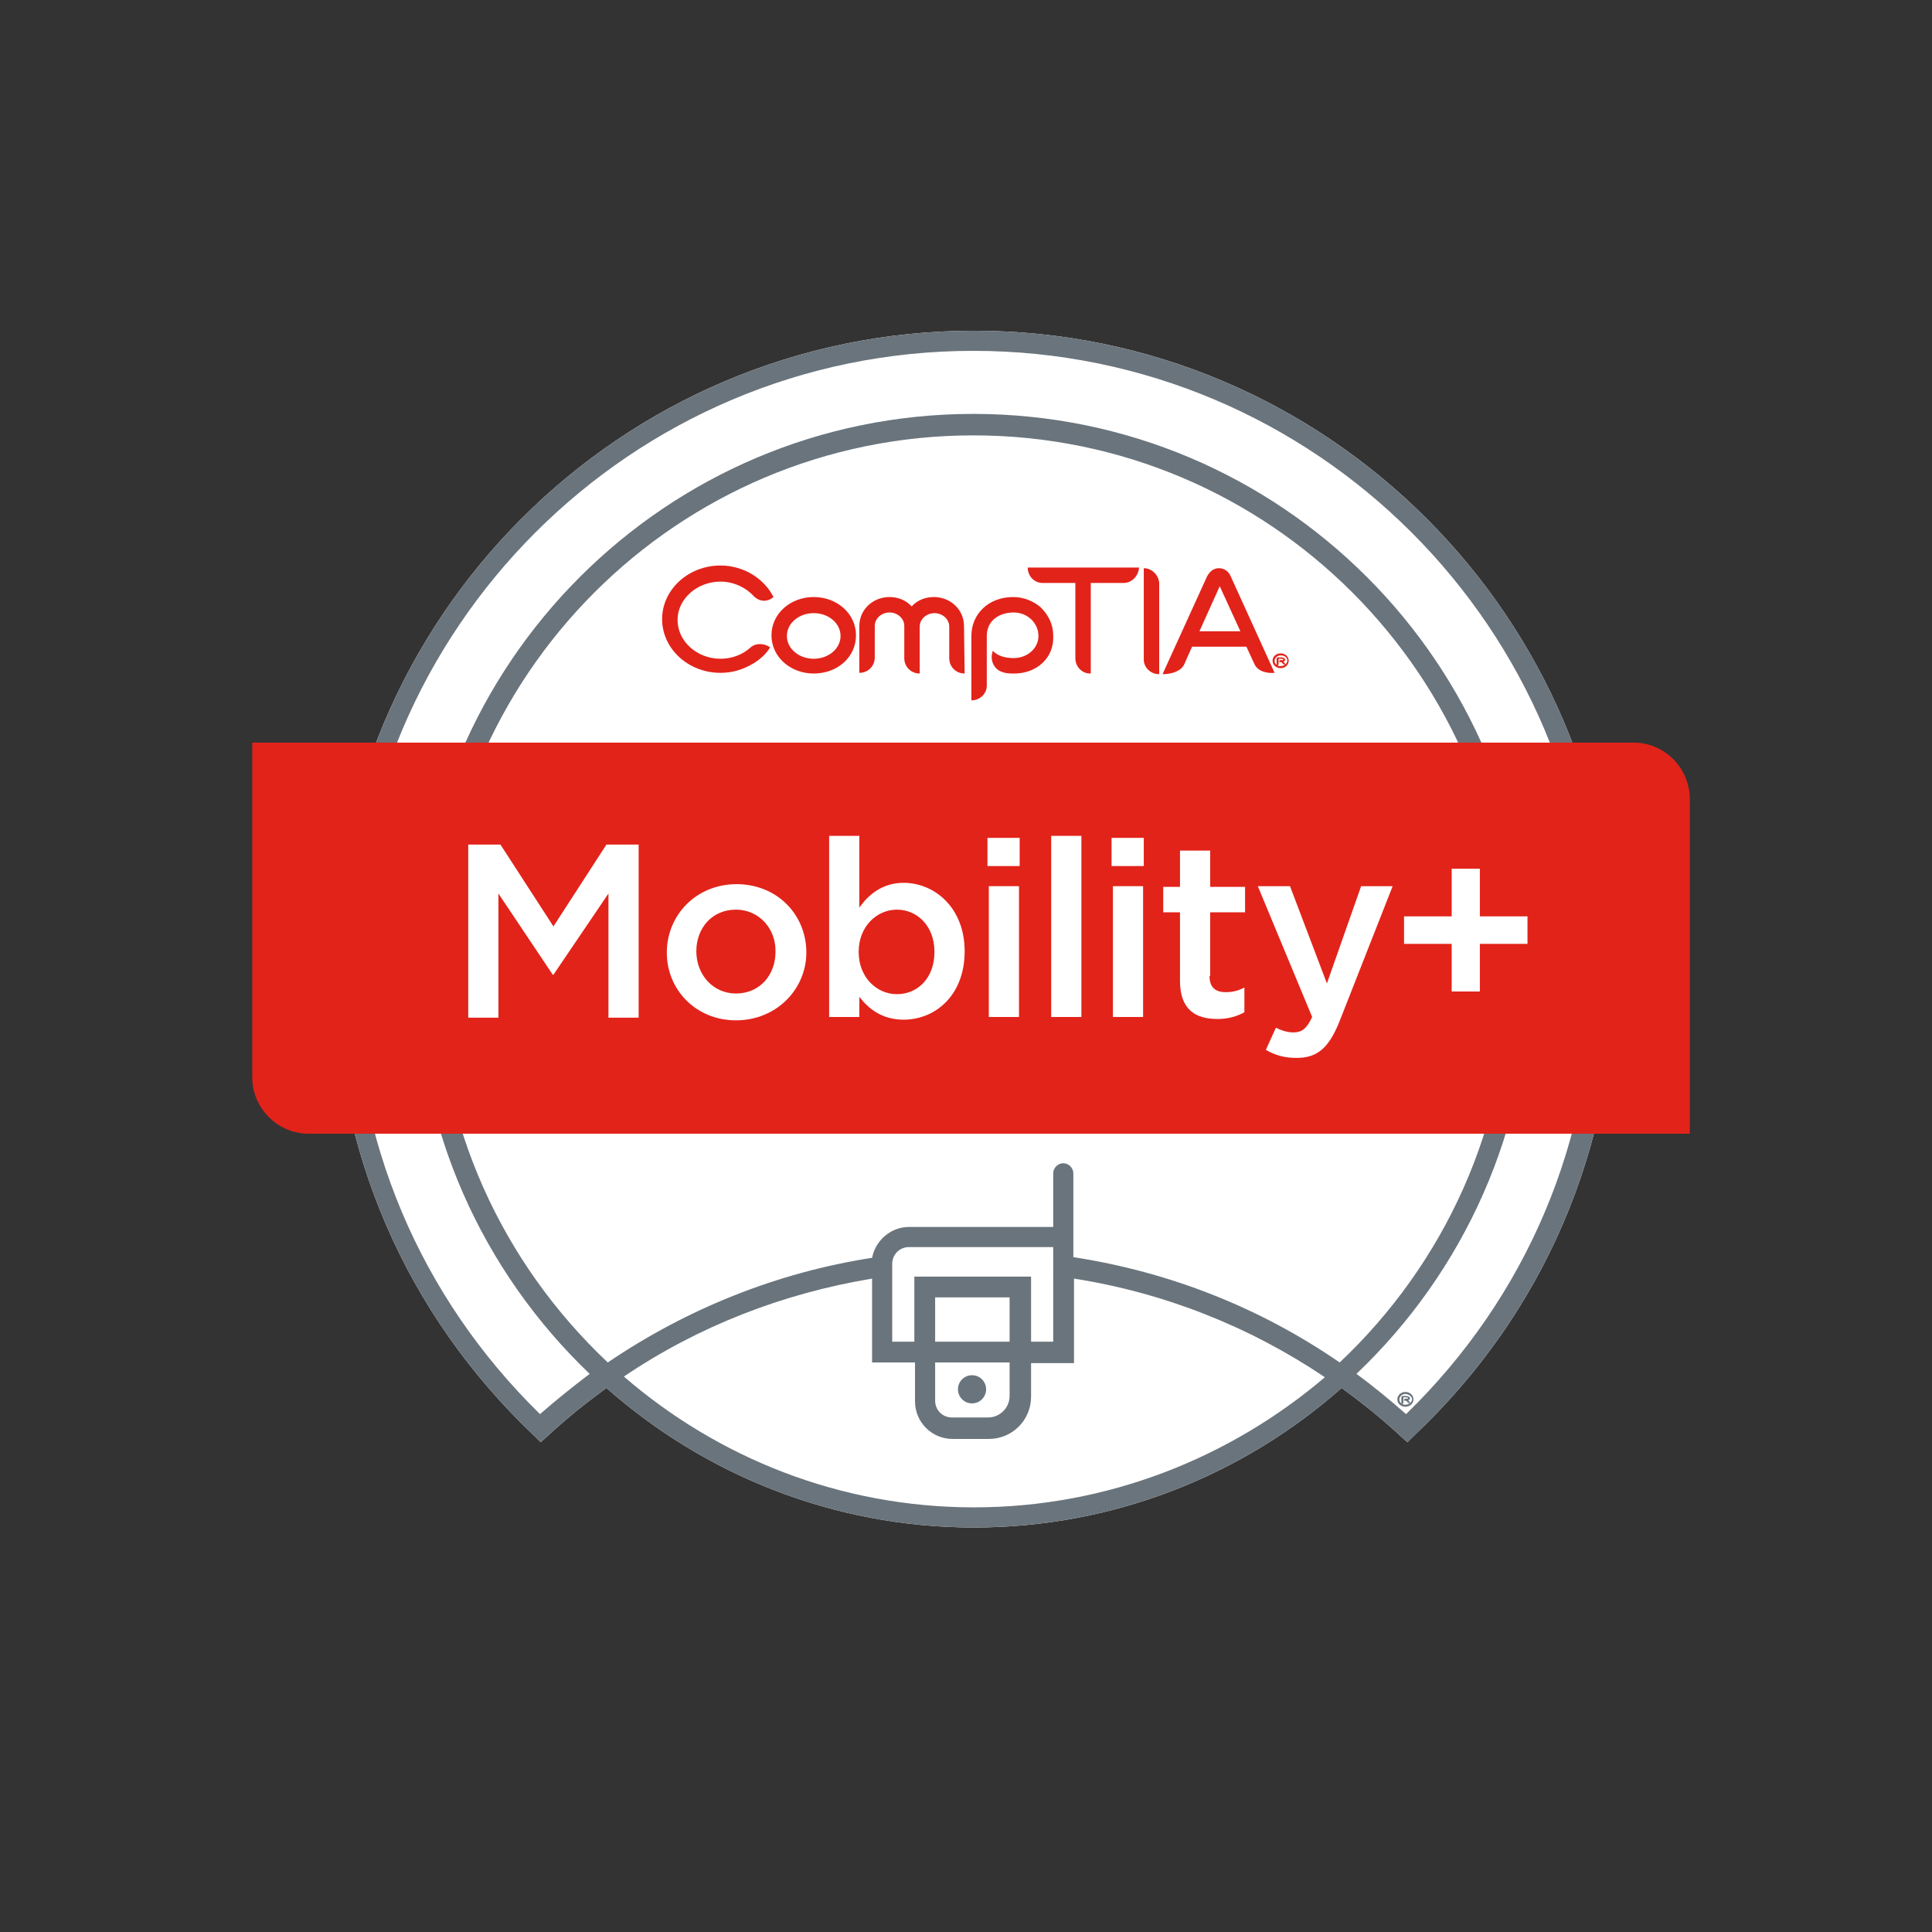 <?xml version="1.0" encoding="UTF-8"?>
<!-- Generator: Adobe Illustrator 19.2.0, SVG Export Plug-In . SVG Version: 6.00 Build 0)  -->
<svg version="1.1" id="Layer_1" xmlns="http://www.w3.org/2000/svg" xmlns:xlink="http://www.w3.org/1999/xlink" x="0px" y="0px" viewBox="0 0 288 288" style="enable-background:new 0 0 288 288;" xml:space="preserve"><rect x="0" y="0" width="288" height="288" fill="#333333" stroke="none"/><link xmlns="" type="text/css" id="dark-mode" rel="stylesheet" href=""/><style xmlns="" type="text/css" id="dark-mode-custom-style"/>
<style type="text/css">
	.st0{fill:#FFFFFF;}
	.st1{fill:#6A747C;}
	.st2{fill:#E2231A;}
</style>
<g>
	<g>
		<g>
			<g>
				<path class="st0" d="M145.2,49.3c-52.6,0-95.4,42.8-95.4,95.4c0,26.5,10.6,51.1,29.8,69.3l1,1l1.1-1c2.8-2.6,5.7-4.9,8.7-7.1      c14.6,12.9,33.8,20.8,54.8,20.8c21,0,40.2-7.9,54.8-20.8c3,2.2,5.9,4.5,8.7,7.1l1.1,1l1-1c19.3-18.2,29.9-42.9,29.9-69.3      C240.6,92.1,197.8,49.3,145.2,49.3z"/>
				<path class="st1" d="M145.2,49.3c-52.6,0-95.4,42.8-95.4,95.4c0,26.5,10.6,51.1,29.8,69.3l1,1l1.1-1c2.8-2.6,5.7-4.9,8.7-7.1      c14.6,12.9,33.8,20.8,54.8,20.8c21,0,40.2-7.9,54.8-20.8c3,2.2,5.9,4.5,8.7,7.1l1.1,1l1-1c19.3-18.2,29.9-42.9,29.9-69.3      C240.6,92.1,197.8,49.3,145.2,49.3z M145.2,224.7c-20,0-38.2-7.4-52.2-19.5c11.1-7.5,23.7-12.4,37-14.6v12.5l6.4,0v5.8      c0,3.1,2.5,5.6,5.6,5.6h5.4c3.5,0,6.3-2.8,6.3-6.3v-5l6.4,0v-12.6c13.4,2.1,26.1,7.1,37.4,14.7      C183.4,217.3,165.1,224.7,145.2,224.7z M65.2,144.8c0-44.1,35.8-79.9,79.9-79.9s79.9,35.8,79.9,79.9c0,23-9.8,43.7-25.3,58.3      c-11.9-8.2-25.4-13.5-39.7-15.7v-3v-1.5v-8c0-0.8-0.7-1.5-1.5-1.5s-1.5,0.7-1.5,1.5v8h-21.5c-2.7,0-5,2-5.5,4.6      c-14.2,2.2-27.6,7.6-39.4,15.6C75,188.4,65.2,167.7,65.2,144.8z M139.4,203.1l11.1,0v5c0,1.8-1.5,3.2-3.2,3.2h-5.4      c-1.4,0-2.5-1.1-2.5-2.5V203.1z M139.4,200v-6.6h11.1v6.6L139.4,200z M136.3,190.3v9.7l-3.3,0v-11.6c0-1.4,1.1-2.5,2.5-2.5h21.5      V200l-3.3,0v-9.7H136.3z M209.6,210.8c-2.4-2.1-4.8-4.1-7.4-6c15.9-15.1,25.9-36.5,25.9-60.1c0-45.8-37.2-83-83-83      c-45.8,0-83,37.2-83,83c0,23.6,9.9,44.9,25.8,60.1c-2.5,1.9-5,3.9-7.4,6c-17.9-17.5-27.8-40.9-27.8-66.1      c0-50.9,41.4-92.4,92.4-92.4s92.4,41.4,92.4,92.4C237.5,169.9,227.6,193.3,209.6,210.8z"/>
				<circle class="st1" cx="144.9" cy="207.1" r="2.1"/>
			</g>
			<g>
				<g>
					<path class="st2" d="M121.3,91.4c-2.2,0-4,1.5-4,3.4c0,1.9,1.8,3.4,4,3.4c2.2,0,4-1.5,4-3.4C125.3,92.9,123.5,91.4,121.3,91.4        M121.3,100.4c-3.5,0-6.3-2.5-6.3-5.7c0-3.2,2.8-5.7,6.3-5.7c3.5,0,6.3,2.5,6.3,5.7C127.6,98,124.8,100.4,121.3,100.4"/>
					<path class="st2" d="M143.8,100.4c-1.3,0-2.3-1-2.3-2.3l0-4.7c0-1.1-1-2-2.2-2c-1.2,0-2.2,0.9-2.2,2l0,7c-1.3,0-2.3-1-2.3-2.3       l0-4.8c0-1.1-1-2-2.2-2c-1.2,0-2.2,0.9-2.2,2l0,4.7c0,1.3-1,2.3-2.3,2.3l0-7c0-2.4,2-4.3,4.5-4.3c1.3,0,2.5,0.5,3.3,1.4       c0.8-0.9,2-1.4,3.3-1.4c2.5,0,4.5,1.9,4.5,4.3L143.8,100.4z"/>
					<path class="st2" d="M151.2,100.4c-0.6,0-1.2,0-1.7-0.2c-1.2-0.3-1.9-1.6-1.6-2.8c0-0.1,0.1-0.3,0.1-0.4l0,0       c0.6,0.7,1.7,1.1,3.1,1.1c2.1,0,3.7-1.5,3.7-3.3c0-1.9-1.6-3.5-3.7-3.5c-2,0-4,1.1-4,3.5l0,7.4c0,1.2-1,2.2-2.3,2.2l0-9.6       c0-3.3,2.6-5.8,6.2-5.8c1.6,0,3.1,0.6,4.2,1.6c1.1,1.1,1.8,2.5,1.8,4.1C157.2,98,154.6,100.4,151.2,100.4"/>
					<path class="st2" d="M167.5,86.9l-4.9,0l0,13.5h-0.1c-1.2,0-2.2-1-2.2-2.3l0-11.2l-4.9,0c-1.2,0-2.2-1-2.2-2.3l16.6,0       C169.7,85.9,168.7,86.9,167.5,86.9"/>
					<path class="st2" d="M182,87l-3.2,7.1l6.1,0l-3.3-7.2L182,87z M187,99l-1.2-2.6l-8.1,0l-1.2,2.7c-0.6,1.1-2.1,1.4-3.2,1.4       l6.6-14.5c0.4-0.8,1-1.3,1.8-1.3c0.8,0,1.5,0.5,1.8,1.3l6.5,14.3C188.9,100.4,187.5,100.1,187,99"/>
					<path class="st2" d="M112.4,88.9c-1.2-1.3-3-2.2-5-2.2c-3.5,0-6.4,2.6-6.4,5.7c0,3.2,2.9,5.8,6.4,5.8c1.7,0,3.3-0.6,4.5-1.7       c0.8-0.7,2.1-0.6,2.9,0c-0.6,1-1.5,1.8-2.5,2.4c-1.5,0.9-3.1,1.4-4.9,1.4c-4.8,0-8.7-3.6-8.7-8c0-4.4,3.9-8,8.7-8       c3.4,0,6.5,1.9,7.9,4.7C114.4,89.8,113.2,89.7,112.4,88.9"/>
					<path class="st2" d="M191.4,98.6c0,0-0.1,0-0.1,0c0,0,0.1,0.1,0.3,0.4l0,0c-0.1,0.1-0.2,0.1-0.3,0c-0.3-0.3-0.3-0.3-0.3-0.3       l-0.3,0v-0.1c0-0.1,0.1-0.2,0.2-0.2h0.1c0.1,0,0.2,0,0.2,0c0,0,0.1,0,0.1-0.1c0,0,0-0.1-0.3-0.1l-0.4,0v0.8       c0,0.1-0.1,0.2-0.2,0.2h-0.1l0-1c0-0.1,0.1-0.2,0.2-0.2h0.5c0.5,0,0.6,0.3,0.6,0.4C191.6,98.4,191.5,98.5,191.4,98.6        M190.9,97.7c-0.5,0-0.9,0.4-0.9,0.8c0,0.5,0.4,0.8,0.9,0.8c0.5,0,1-0.4,1-0.8C191.9,98,191.5,97.7,190.9,97.7 M190.9,99.6       c-0.7,0-1.2-0.5-1.2-1.1c0-0.6,0.5-1.1,1.2-1.1c0.7,0,1.2,0.5,1.2,1.1C192.1,99.1,191.6,99.6,190.9,99.6"/>
					<path class="st2" d="M170.5,84.7l0,13.6c0,1.2,1,2.2,2.3,2.2l0-13.6C172.7,85.7,171.7,84.7,170.5,84.7"/>
				</g>
				<path class="st2" d="M243.5,110.7H37.6v49.9c0,4.6,3.8,8.4,8.4,8.4h205.9V119C251.8,114.4,248.1,110.7,243.5,110.7z"/>
			</g>
			<g>
				<path class="st0" d="M82.5,145.3h-0.1l-8.1-12.1v18.5h-4.5v-25.8h4.8l7.9,12.2l7.9-12.2h4.8v25.8h-4.5v-18.5L82.5,145.3z"/>
				<path class="st0" d="M109.7,152.1c-5.9,0-10.3-4.5-10.3-10.1c0-5.6,4.4-10.2,10.4-10.2c6,0,10.4,4.5,10.4,10.2      C120.2,147.4,115.8,152.1,109.7,152.1z M109.7,135.6c-3.6,0-5.9,2.8-5.9,6.2c0,3.5,2.5,6.3,5.9,6.3c3.6,0,5.9-2.8,5.9-6.2      C115.7,138.5,113.2,135.6,109.7,135.6z"/>
				<path class="st0" d="M134.7,152c-3.2,0-5.2-1.6-6.6-3.4v3h-4.5v-27h4.5v10.7c1.4-2,3.5-3.7,6.6-3.7c4.6,0,9.1,3.7,9.1,10.2      C143.8,148.4,139.4,152,134.7,152z M133.7,135.6c-3,0-5.7,2.5-5.7,6.3s2.7,6.3,5.7,6.3c3.1,0,5.6-2.4,5.6-6.3      C139.3,138,136.7,135.6,133.7,135.6z"/>
				<path class="st0" d="M147.2,129.1v-4.2h4.8v4.2H147.2z M147.4,151.6v-19.5h4.5v19.5H147.4z"/>
				<path class="st0" d="M156.7,151.6v-27h4.5v27H156.7z"/>
				<path class="st0" d="M165.7,129.1v-4.2h4.8v4.2H165.7z M165.9,151.6v-19.5h4.5v19.5H165.9z"/>
				<path class="st0" d="M180.3,145.5c0,1.7,0.9,2.4,2.4,2.4c1,0,1.9-0.2,2.8-0.7v3.7c-1.1,0.6-2.4,1-4,1c-3.3,0-5.6-1.4-5.6-5.7      V136h-2.5v-3.8h2.5v-5.4h4.5v5.4h5.2v3.8h-5.2V145.5z"/>
				<path class="st0" d="M199.7,152.2c-1.6,4-3.3,5.5-6.4,5.5c-1.9,0-3.2-0.4-4.6-1.2l1.5-3.3c0.8,0.4,1.7,0.7,2.6,0.7      c1.3,0,2-0.6,2.8-2.3l-8.1-19.5h4.8l5.5,14.5l5.1-14.5h4.7L199.7,152.2z"/>
				<path class="st0" d="M216.4,129.5h4.2v7.1h7.1v4.1h-7.1v7.1h-4.2v-7.1h-7.1v-4.1h7.1V129.5z"/>
			</g>
		</g>
	</g>
	<path class="st1" d="M210,208.7c0,0-0.1,0-0.1,0c0,0,0.1,0.1,0.3,0.4l0,0c-0.1,0.1-0.2,0.1-0.3,0c-0.3-0.3-0.3-0.3-0.3-0.3h-0.3   v-0.1c0-0.1,0.1-0.2,0.2-0.2h0.1c0.1,0,0.2,0,0.2,0c0,0,0.1,0,0.1-0.1c0,0,0-0.1-0.3-0.1h-0.4v0.8c0,0.1-0.1,0.2-0.2,0.2h-0.1l0-1   c0-0.1,0.1-0.2,0.2-0.2h0.5c0.5,0,0.6,0.3,0.6,0.4C210.2,208.5,210.1,208.7,210,208.7 M209.5,207.8c-0.5,0-0.9,0.4-0.9,0.8   c0,0.5,0.4,0.8,0.9,0.8c0.5,0,1-0.4,1-0.8C210.5,208.2,210,207.8,209.5,207.8 M209.5,209.7c-0.7,0-1.2-0.5-1.2-1.1   c0-0.6,0.5-1.1,1.2-1.1c0.7,0,1.2,0.5,1.2,1.1C210.7,209.2,210.2,209.7,209.5,209.7"/>
</g>
</svg>